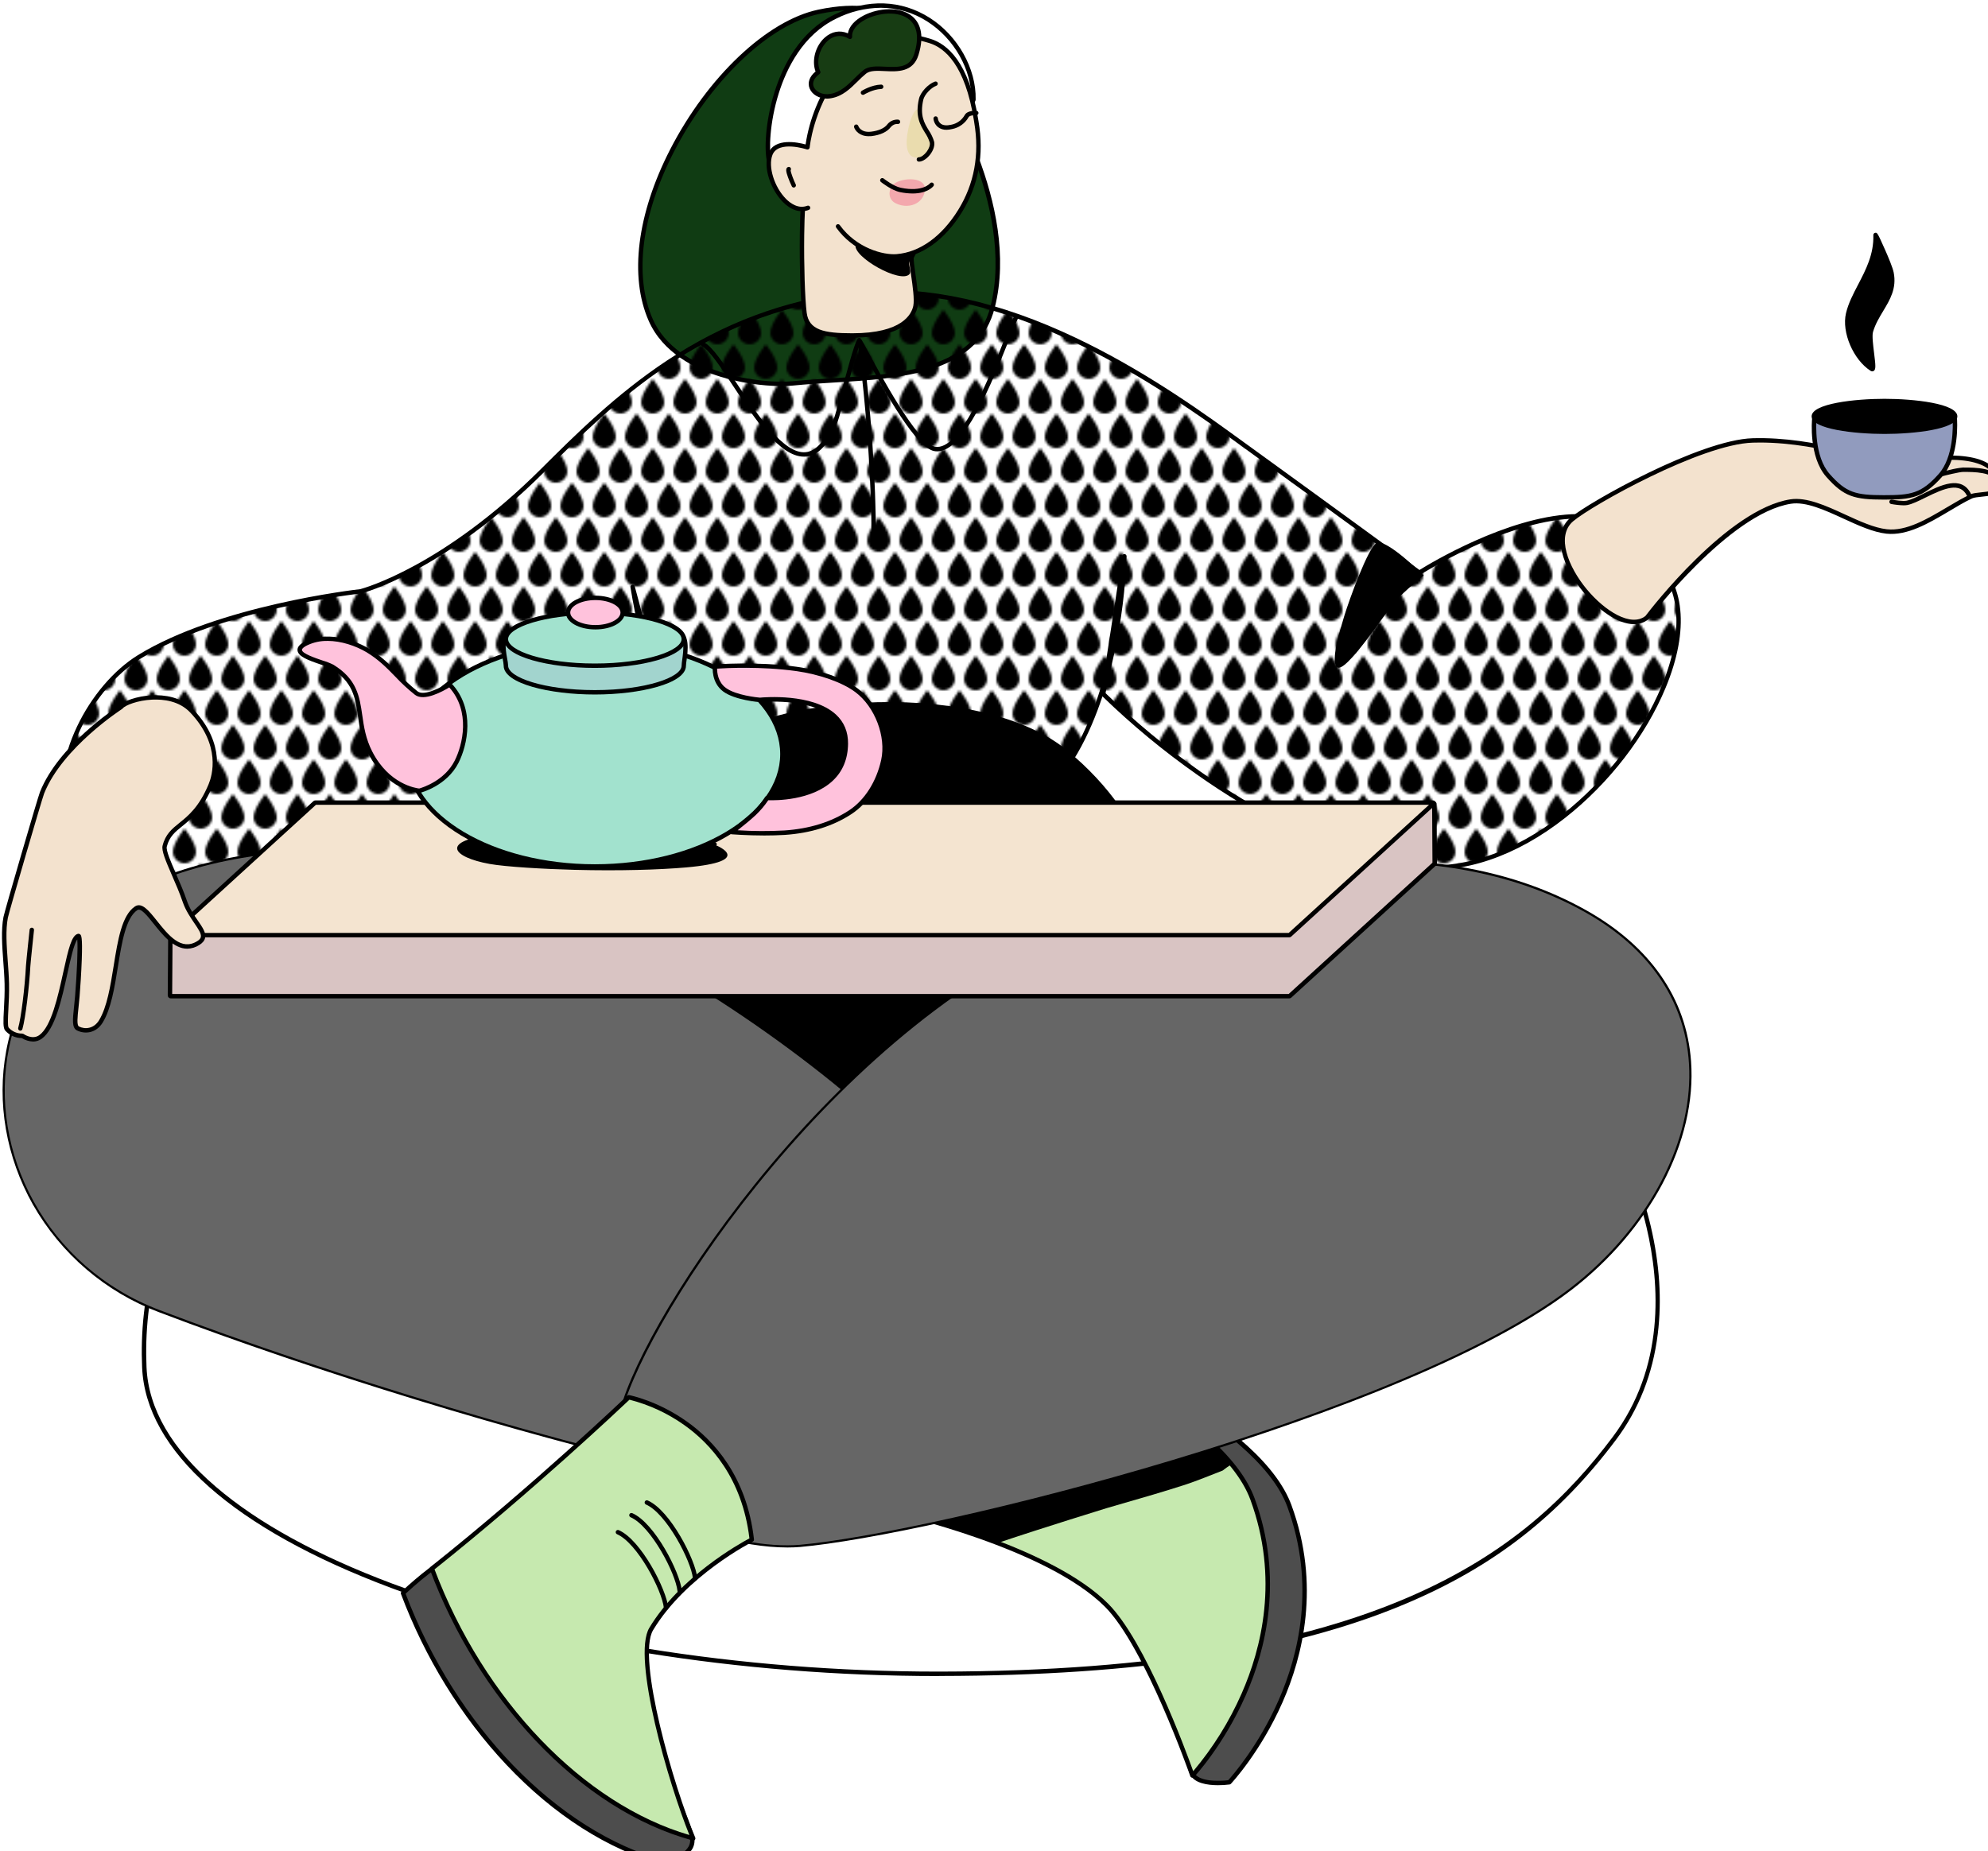<svg xmlns:inkscape="http://www.inkscape.org/namespaces/inkscape" xmlns:sodipodi="http://sodipodi.sourceforge.net/DTD/sodipodi-0.dtd" xmlns:xlink="http://www.w3.org/1999/xlink" xmlns="http://www.w3.org/2000/svg" xmlns:svg="http://www.w3.org/2000/svg" width="140.516mm" height="130.85mm" viewBox="0 0 140.516 130.85" id="svg1" xml:space="preserve"><defs id="defs1"><pattern inkscape:collect="always" xlink:href="#pattern3-5" preserveAspectRatio="xMidYMid" id="pattern80" patternTransform="matrix(2.038,0,0,2.038,54.712,266.355)" x="0" y="0"></pattern><pattern patternUnits="userSpaceOnUse" width="14" height="30" style="fill:#000000" patternTransform="translate(43,80)" preserveAspectRatio="xMidYMid" id="pattern3-5" inkscape:label="Regentropfen" inkscape:collect="always" inkscape:isstock="true"><path id="path2-6" style="fill-rule:evenodd;stroke-width:4.856;stroke-linecap:square;paint-order:stroke markers fill;stop-color:#000000" d="M 12,10 C 12,12.761 9.761,15 7,15 4.239,15 1.963,12.761 2,10 2.053,6.062 7,0 7,0 c 0,0 5,6 5,10 z" sodipodi:nodetypes="ssscs"></path><path id="path3-0" style="fill-rule:evenodd;stroke-width:4.856;stroke-linecap:square;paint-order:stroke markers fill;stop-color:#000000" d="M 14,30 C 11.239,30 8.963,27.761 9,25 9.053,21.062 14,15 14,15 Z" sodipodi:nodetypes="cscc"></path><path id="path1-40" style="fill-rule:evenodd;stroke-width:4.856;stroke-linecap:square;paint-order:stroke markers fill;stop-color:#000000" d="M 0,30 C 2.761,30 5.037,27.761 5,25 4.947,21.062 0,15 0,15 Z" sodipodi:nodetypes="cscc"></path></pattern></defs><g inkscape:label="Ebene 1" inkscape:groupmode="layer" id="layer1" transform="translate(-18.978,-30.513)"><g style="fill:none" id="g1" transform="matrix(0.08,0,0,0.08,-5.459,-10.478)"><path d="m 1133.853,1993.392 c -174.813,0 -350.706,-28.366 -482.979,-77.919 -138.575,-51.931 -216.65,-121.056 -219.849,-194.748 -2.538,-58.498 9.903,-143.149 83.596,-214.214 76.846,-74.1 202.467,-116.263 373.361,-125.313 35.612,-1.895 71.609,-6.137 106.405,-10.243 47.206,-5.578 96.004,-11.383 144.802,-11.383 164.216,0 407.392,33.212 553.206,106.141 22.365,11.179 56.444,66.136 71.533,130.121 7.843,33.317 9.933,65.427 6.197,95.453 -4.378,35.197 -16.749,66.567 -36.797,93.241 -50.753,67.585 -108.39,112.428 -186.86,145.391 -100.971,42.398 -235.123,63.14 -410.185,63.411 z m 5.382,-629.887 c -48.572,0 -97.257,5.759 -144.334,11.315 -34.865,4.121 -70.929,8.378 -106.669,10.25 -169.971,8.997 -294.761,50.798 -370.912,124.226 -72.645,70.054 -84.905,153.535 -82.4,211.233 1.593,36.586 22.174,72.099 61.182,105.567 37.336,32.042 89.925,60.875 156.151,85.701 131.823,49.387 307.248,77.662 481.601,77.662 h 2.498 c 386.658,-0.596 517.217,-105.107 593.928,-207.248 46.315,-61.668 41.831,-134.899 29.913,-185.456 -16.175,-68.642 -50.746,-118.165 -69.435,-127.487 -145.316,-72.673 -387.745,-105.764 -551.523,-105.764 z" fill="#000000" id="path3" style="stroke-width:0.755"></path><path d="m 925.768,1178.102 c -50.081,43.356 -62.196,97.619 -95.906,155.672 -30.087,51.802 -207.593,71.103 -191.737,114.972 40.512,112.013 357.138,208.983 491.743,203.753 67.034,-2.657 417.673,-173.024 475.597,-209.15 52.829,-33.015 -278.539,-132.363 -278.539,-132.363 0,0 -2.649,-70.914 -80.704,-134.658 -74.907,-61.147 -260.711,-50.081 -320.454,1.774 z" fill="#000000" id="path4" style="stroke-width:0.755"></path><path d="m 1118.817,1654.559 c -68.929,0 -175.651,-22.765 -270.848,-58.181 -53.501,-19.912 -100.545,-42.798 -135.98,-66.212 -40.569,-26.796 -66.021,-53.984 -75.752,-80.825 -8.97,-24.803 35.286,-40.828 86.509,-59.396 42.845,-15.519 91.415,-33.121 105.379,-57.169 10.567,-18.213 19.021,-36.042 27.196,-53.312 17.761,-37.469 34.525,-72.847 69.133,-102.865 29.151,-25.271 88.848,-42.028 155.807,-43.718 70.341,-1.789 132.861,13.873 167.197,41.899 40.654,33.166 60.596,68.295 70.182,91.958 8.861,21.904 10.718,37.944 11.096,42.654 9.903,3.004 74.515,22.765 138.869,46.383 40.978,15.028 73.782,28.652 97.634,40.503 30.728,15.307 46.375,27.49 47.681,37.265 0.604,4.453 -1.593,8.265 -6.521,11.383 -57.494,35.868 -408.819,206.764 -476.555,209.444 -3.533,0.121 -7.231,0.189 -11.028,0.189 z m -27.686,-517.926 c -3.578,0 -7.171,0.045 -10.779,0.136 -66.091,1.691 -124.86,18.078 -153.362,42.782 -33.981,29.445 -50.572,64.491 -68.152,101.59 -8.205,17.338 -16.696,35.287 -27.316,53.591 -14.673,25.271 -61.822,42.352 -107.421,58.883 -47.216,17.074 -91.814,33.272 -84.165,54.414 17.734,49.032 94.068,101.763 209.445,144.674 94.774,35.287 200.952,57.924 269.436,57.939 3.789,0 7.442,-0.076 10.96,-0.219 67.268,-2.642 417.295,-173.017 474.661,-208.84 3.563,-2.28 5.118,-4.68 4.74,-7.525 -4.182,-31.189 -205.557,-98.155 -282.796,-121.32 -0.393,-0.113 -0.732,-0.355 -0.981,-0.679 -0.249,-0.317 -0.393,-0.71 -0.408,-1.117 0,-0.174 -0.777,-17.813 -10.982,-42.926 -9.42,-23.165 -29.015,-57.63 -68.937,-90.207 -31.974,-26.011 -88.947,-41.152 -153.943,-41.152 z" fill="#000000" id="path5" style="stroke-width:0.755"></path><path d="m 1028.708,522.848 c -85.203,18.076 -189.185,179.064 -148.38,272.153 22.667,51.678 101.386,58.633 125.336,56.231 69.073,-6.932 159.363,0.672 176.746,-67.33 22.403,-87.5 -43.077,-192.825 -46.602,-197.902 -7.639,-11.007 -13.322,-83.061 -107.1,-63.152 z" fill="#7a3c13" id="path6" style="fill:#103c13;fill-opacity:1;stroke-width:0.755"></path><path d="m 996.184,853.589 c -18.38,-0.195 -36.646,-3.004 -54.24,-8.344 -22.01,-6.83 -50.882,-20.933 -63.404,-49.47 -17.164,-39.18 -10.243,-94.227 18.878,-151.051 33.076,-64.45 85.678,-114.193 130.899,-123.788 34.434,-7.308 61.275,-3.085 79.753,12.521 15.39,13.022 21.557,30.654 25.641,42.321 1.411,4.019 2.634,7.501 3.729,9.107 0.717,1.024 70.137,108.683 46.881,199.484 -6.68,26.101 -24.448,43.631 -54.316,53.568 -26.056,8.674 -57.886,10.666 -88.66,12.521 -12.386,0.774 -24.086,1.502 -35.461,2.64 -3.223,0.326 -6.461,0.489 -9.699,0.49 z m 32.525,-330.741 0.393,1.901 c -21.942,4.667 -46.005,19.134 -69.571,41.843 -22.516,21.719 -43.341,50.085 -58.641,79.908 -28.63,55.776 -35.468,109.617 -18.772,147.704 21.625,49.288 97.982,57.62 123.358,55.07 11.435,-1.138 23.173,-1.878 35.589,-2.652 61.592,-3.836 125.215,-7.808 139.458,-63.209 11.518,-44.985 -0.996,-94.82 -13.519,-128.706 -13.315,-36.016 -30.056,-63.654 -32.804,-67.604 -1.389,-2.003 -2.559,-5.361 -4.189,-10.005 -7.797,-22.288 -24.026,-68.662 -100.91,-52.362 z" fill="#000000" id="path7" style="stroke-width:0.755"></path><path d="m 428.269,1092.967 c -74.831,46.172 -121.796,209.278 54.638,212.184 141.068,2.272 387.828,-95.755 410.351,-166.194 l -28.841,-107.787 c 0,0 23.535,159.717 89.15,197.224 62.128,35.536 193.804,53.191 268.349,-9.45 74.545,-62.642 76.892,-214.826 76.892,-214.826 l -18.659,121.509 c 0,0 132.74,135.345 275.686,152.531 142.946,17.187 292.186,-206.998 208.546,-272.576 -19.444,-15.24 -46.783,-37.974 -70.122,-36.88 -62.272,2.929 -134.726,49.689 -134.726,49.689 0,0 -70.929,-51.968 -168.103,-122.277 -78.13,-56.539 -205.964,-139.668 -334.772,-123.607 -130.182,16.277 -207.859,91.928 -271.806,155.672 -89.461,89.056 -160.729,106.688 -160.729,106.688 0,0 -123.277,13.322 -195.854,58.097 z" fill="#f3a8ad" id="path8" style="fill:url(#pattern80);fill-opacity:1;stroke-width:0.755"></path><path d="m 487.768,1307.137 c -1.627,0 -3.244,0 -4.838,0 -34.991,-0.574 -63.243,-7.465 -83.972,-20.485 -18.497,-11.586 -30.733,-27.732 -36.254,-47.968 -14.889,-54.18 22.071,-121.147 64.541,-147.361 71.006,-43.801 191.654,-57.818 196.559,-58.362 3.289,-0.868 73.363,-20.229 159.667,-106.213 29.49,-29.379 66.189,-65.952 111.357,-95.832 50.323,-33.284 103.175,-52.999 161.582,-60.33 56.913,-7.103 119.977,4.553 187.434,34.729 58.913,26.328 110.413,61.467 148.727,89.23 89.664,64.882 157.777,114.729 167.039,121.5 9.533,-5.933 76.734,-46.557 134.56,-49.274 22.697,-1.072 48.844,19.519 67.948,34.555 l 3.412,2.732 c 28.592,22.403 32.827,64.657 11.624,115.923 -17.632,42.616 -49.976,84.553 -88.788,115.055 -43.334,34.155 -90.501,50.089 -132.823,44.986 -74.251,-8.922 -145.58,-50.081 -192.37,-83.097 -29.672,-20.833 -57.645,-43.983 -83.678,-69.216 -11.133,33.77 -28.751,69.359 -56.422,92.615 -36.042,30.283 -85.376,42.013 -133.994,42.013 -52.361,0 -103.877,-13.662 -136.59,-32.366 -22.863,-13.066 -42.926,-41.477 -59.841,-84.636 -15.436,32.359 -74.084,71.39 -159.498,105.741 -86.203,34.812 -179.6,56.059 -245.381,56.059 z m 601.748,-534.651 c -10.907,7.5e-4 -21.799,0.678 -32.615,2.027 -131.555,16.403 -208.697,93.259 -270.674,155.012 -88.786,88.475 -160.885,107.089 -161.636,107.263 h -0.262 c -1.218,0.136 -123.709,13.798 -195.068,57.826 -41.298,25.482 -77.267,90.479 -62.834,142.998 8.025,29.173 34.741,64.227 116.526,65.57 1.662,0 3.347,0 5.032,0 141.58,0 377.421,-95.355 402.783,-163.061 -2.838,-7.548 -5.578,-15.511 -8.227,-23.905 -8.673,-27.777 -15.368,-56.127 -20.048,-84.848 -0.106,-0.506 0,-1.034 0.279,-1.464 0.287,-0.43 0.732,-0.732 1.238,-0.838 0.506,-0.106 1.027,0 1.457,0.279 0.438,0.287 0.732,0.732 0.838,1.238 l 28.856,107.787 c 0.113,0.37 0.113,0.762 0,1.132 0,0.151 -0.091,0.302 -0.143,0.46 13.896,36.502 33.37,71.707 59.562,86.69 62.053,35.483 192.521,52.602 266.13,-9.254 30.849,-25.92 48.949,-67.759 59.509,-104.805 l 16.711,-108.828 c 0.023,-0.257 0.091,-0.506 0.211,-0.732 0.113,-0.227 0.279,-0.43 0.468,-0.596 0.196,-0.166 0.423,-0.287 0.664,-0.37 0.249,-0.075 0.506,-0.106 0.755,-0.083 0.257,0.023 0.506,0.091 0.732,0.211 0.227,0.113 0.43,0.272 0.596,0.468 0.166,0.196 0.294,0.423 0.37,0.664 0.076,0.241 0.106,0.498 0.083,0.755 -1.042,28.358 -4.567,56.573 -10.537,84.312 -1.706,7.903 -3.759,16.326 -6.227,25.044 l -1.766,11.473 c 25.928,25.143 53.795,48.202 83.346,68.959 46.375,32.676 117.078,73.496 190.498,82.334 41.28,4.974 87.429,-10.726 129.94,-44.179 38.246,-30.109 70.167,-71.473 87.535,-113.485 20.493,-49.531 16.689,-90.124 -10.416,-111.364 l -3.48,-2.74 c -18.613,-14.651 -44.111,-34.729 -65.351,-33.725 -61.041,2.868 -133.042,48.942 -133.767,49.372 -0.332,0.219 -0.725,0.325 -1.117,0.317 -0.393,-0.015 -0.777,-0.143 -1.095,-0.385 -0.702,-0.506 -72.031,-52.754 -168.088,-122.261 -76.13,-55.104 -187.185,-125.269 -300.768,-125.269 z" fill="#000000" id="path9" style="stroke-width:0.755"></path><path d="m 1521.756,992.208 c -7.367,3.653 -24.335,50.3 -28.766,65.057 -4.076,13.579 -11.768,38.858 -6.408,44.504 7.035,7.412 43.809,-49.289 51.35,-57.758 8.273,-9.307 25.407,-23.142 25.407,-23.142 0,0 -32.97,-32.925 -41.582,-28.66 z" fill="#000000" id="path10" style="stroke-width:0.755"></path><path d="m 1015.695,915.888 c -21.286,0 -43.258,-33.227 -62.604,-62.606 -10.726,-16.255 -20.848,-31.611 -27.324,-34.877 -0.226,-0.114 -0.43,-0.272 -0.596,-0.466 -0.166,-0.193 -0.294,-0.417 -0.377,-0.66 -0.083,-0.243 -0.113,-0.499 -0.098,-0.754 0.023,-0.255 0.091,-0.504 0.204,-0.733 0.113,-0.229 0.272,-0.433 0.468,-0.6 0.189,-0.168 0.415,-0.295 0.657,-0.376 0.242,-0.082 0.498,-0.113 0.755,-0.095 0.257,0.018 0.506,0.086 0.732,0.201 7.457,3.733 17.383,18.781 28.879,36.22 18.485,28.013 41.477,62.89 61.071,60.796 9.254,-0.979 17.459,-10.518 24.388,-28.344 1.291,-3.301 3.978,-13.397 7.08,-25.042 4.974,-18.657 10.598,-39.84 13.926,-46.43 0.151,-0.331 0.4,-0.613 0.702,-0.814 0.309,-0.201 0.664,-0.313 1.026,-0.325 1.389,0 1.389,0 6.771,10.062 10.975,20.489 44.398,82.879 60.158,86.043 21.799,4.36 47.425,-59.851 61.185,-94.341 3.676,-9.197 6.567,-16.471 8.605,-20.489 0.234,-0.462 0.634,-0.813 1.125,-0.976 0.491,-0.164 1.026,-0.125 1.487,0.106 0.468,0.231 0.815,0.636 0.981,1.125 0.159,0.49 0.121,1.025 -0.106,1.487 -1.962,3.915 -4.831,11.109 -8.469,20.227 -14.621,36.619 -38.706,96.994 -62.77,96.994 -0.936,0.011 -1.879,-0.082 -2.8,-0.273 -15.625,-3.119 -41.786,-48.685 -62.83,-88.035 -1.14,-2.117 -2.189,-4.098 -3.019,-5.623 -3.291,8.788 -8.159,27.114 -12.198,42.265 -3.148,11.804 -5.85,21.992 -7.216,25.509 -7.609,19.556 -16.643,29.595 -27.618,30.801 -0.725,0.049 -1.449,0.057 -2.174,0.023 z" fill="#000000" id="path11" style="stroke-width:0.755"></path><path d="m 1131.8,1847.118 c -61.615,0 -151.943,-17.308 -229.846,-35.491 -141.258,-33.008 -316.066,-86.508 -456.2,-139.813 -47.033,-17.753 -86.381,-51.387 -111.233,-95.083 -23.677,-41.99 -32.043,-90.222 -23.552,-135.805 9.471,-50.806 38.565,-94.162 84.142,-125.374 52.498,-35.974 123.265,-53.954 210.356,-53.501 74.694,0.385 188.957,42.843 305.696,113.576 120.331,72.907 222.027,162.163 279.045,244.875 31.868,46.232 19.587,72.514 7.707,97.891 -9.986,21.361 -19.353,41.56 -0.853,73.005 9.548,16.198 10.379,29.151 2.491,38.525 -10.386,12.303 -35.038,17.195 -67.752,17.195 z M 447.097,1668.168 c 272.87,103.711 700.479,217.309 749.428,159.257 6.71,-7.963 5.744,-19.346 -2.868,-34.019 -19.602,-33.227 -9.292,-55.297 0.679,-76.643 11.383,-24.441 23.21,-49.697 -7.389,-94.087 -116.618,-169.19 -420.992,-355.914 -581.548,-356.745 -161.317,-0.838 -269.979,64.883 -290.639,175.712 -17.769,95.362 37.894,190.627 132.337,226.525 z" fill="#000000" id="path13" style="stroke-width:0.755"></path><path d="m 1129.784,1854.281 c 0,0 133.178,29.596 185.977,82.636 26.464,26.569 29.596,107.583 42.775,142.07 4.71,12.296 33.008,8.303 33.008,8.303 0,0 102.775,-108.858 53.101,-244.21 -29.8,-81.157 -212.969,-152.63 -212.969,-152.63 z" fill="#f3e2ce" id="path14" style="fill:#4d4d4d;fill-opacity:1;stroke-width:0.755"></path><path d="m 1381.656,2089.857 c -9.111,0 -21.633,-1.645 -24.939,-10.175 -4.816,-12.522 -8.303,-31.166 -11.979,-50.859 -6.484,-34.646 -13.828,-73.986 -30.366,-90.524 -51.795,-52.014 -183.675,-81.814 -185.011,-82.108 -0.302,-0.068 -0.589,-0.204 -0.83,-0.408 -0.234,-0.196 -0.423,-0.453 -0.543,-0.74 -0.121,-0.287 -0.174,-0.604 -0.143,-0.913 0.023,-0.309 0.121,-0.611 0.287,-0.876 l 101.854,-163.831 c 0.241,-0.385 0.611,-0.679 1.042,-0.823 0.438,-0.143 0.906,-0.136 1.329,0.023 32.804,13.315 64.74,28.683 95.619,46.013 66.121,37.401 106.005,73.669 118.528,107.771 25.882,70.575 9.948,133.729 -7.971,174.315 -19.346,43.937 -45.288,71.624 -45.53,71.895 -0.294,0.325 -0.702,0.536 -1.14,0.589 -3.381,0.445 -6.793,0.664 -10.205,0.649 z m -248.717,-236.851 c 19.142,4.551 135.797,33.883 184.256,82.538 17.376,17.451 24.848,57.358 31.423,92.562 3.653,19.527 7.103,37.952 11.798,50.18 3.314,8.635 22.282,8.159 30.207,7.155 3.533,-3.902 26.705,-30.268 44.39,-70.408 17.602,-39.914 33.242,-102.02 7.82,-171.281 -27.724,-75.541 -192.763,-143.798 -210.35,-150.894 z" fill="#000000" id="path15" style="stroke-width:0.755"></path><path d="m 1097.245,1848.228 c 0,0 133.178,29.596 185.962,82.636 35.899,36.035 75.76,150.365 75.76,150.365 0,0 102.79,-108.851 53.101,-244.203 -29.785,-81.172 -212.969,-152.637 -212.969,-152.637 z" fill="#ff7224" id="path16" style="fill:#c6e9af;fill-opacity:1;stroke-width:0.755"></path><path d="m 1358.967,2083.177 c -0.136,0.015 -0.272,0.015 -0.408,0 -0.325,-0.068 -0.626,-0.226 -0.883,-0.445 -0.249,-0.219 -0.438,-0.498 -0.551,-0.815 -0.4,-1.14 -40.126,-114.323 -75.3,-149.641 -51.802,-51.999 -183.682,-81.806 -185.018,-82.108 -0.302,-0.068 -0.581,-0.204 -0.815,-0.408 -0.242,-0.196 -0.423,-0.453 -0.543,-0.74 -0.121,-0.287 -0.174,-0.596 -0.151,-0.906 0.023,-0.302 0.121,-0.604 0.279,-0.868 l 101.869,-163.846 c 0.241,-0.385 0.604,-0.679 1.034,-0.823 0.43,-0.143 0.898,-0.128 1.321,0.038 32.811,13.3 64.747,28.668 95.619,45.998 66.136,37.416 106.005,73.669 118.527,107.787 25.882,70.575 9.948,133.722 -7.971,174.315 -19.346,43.93 -45.288,71.624 -45.53,71.895 -0.189,0.189 -0.423,0.34 -0.679,0.438 -0.249,0.098 -0.528,0.143 -0.8,0.128 z m -258.642,-236.24 c 19.149,4.551 135.797,33.898 184.256,82.553 32.91,33.008 68.295,129.042 75.126,147.972 17.428,-20.682 31.815,-43.749 42.707,-68.499 17.602,-39.907 33.242,-102.027 7.827,-171.281 -27.732,-75.556 -192.77,-143.814 -210.35,-150.894 z" fill="#000000" id="path17" style="stroke-width:0.755"></path><path d="m 1199.038,1684.412 -101.74,163.823 c 30.366,7.337 60.234,16.568 89.437,27.649 42.277,-14.228 95.936,-30.645 96.079,-30.736 35.974,-10.379 51.78,-14.975 70.793,-21.15 8.31,-2.702 23.346,-8.771 32.064,-12.168 2.529,-1.978 5.155,-3.819 7.88,-5.533 -55.493,-67.653 -194.514,-121.886 -194.514,-121.886 z" fill="#000000" id="path18" style="stroke-width:0.755"></path><path d="m 446.404,1669.995 c 301.646,114.625 825.67,252.551 748.921,122.445 -41.069,-69.631 51.553,-86.229 -6.823,-170.851 -120.913,-175.485 -427.122,-356.798 -583.09,-357.613 -366.027,-1.887 -359.323,329.889 -159.007,406.019 z" fill="#36b173" id="path79" style="fill:#666666;fill-opacity:1;stroke-width:0.755"></path><path d="m 1001.15,1879.786 c -38.239,0 -98.827,-14.213 -130.71,-49.281 -16.983,-18.697 -23.278,-40.609 -18.727,-65.14 6.831,-36.616 50.504,-119.388 120.875,-206.757 38.291,-47.53 79.338,-90.049 121.992,-126.347 49.764,-42.367 100.563,-75.126 150.992,-97.476 76.824,-33.996 157.445,-55.01 233.13,-60.77 88.856,-6.763 165.59,7.578 228.058,42.616 56.656,31.77 88.788,77.964 92.796,133.601 2.551,34.91 -6.272,72.454 -25.497,108.572 -18.704,35.106 -46.33,67.344 -79.896,93.211 -85.814,66.159 -257.253,123.811 -351.891,152.298 -141.549,42.616 -273.089,70.016 -329.866,75.035 -3.457,0.294 -7.239,0.438 -11.254,0.438 z m 519.942,-603.816 c -119.946,0 -231.522,43.59 -273.973,62.37 -118.301,52.361 -212.946,150.018 -271.512,222.729 -69.223,85.927 -113.538,169.764 -120.082,205.013 -4.325,23.271 1.653,44.066 17.783,61.804 34.344,37.786 103.084,50.723 138.734,47.568 56.58,-5.012 187.819,-32.343 329.081,-74.892 162.872,-49.032 287.401,-102.888 350.593,-151.641 69.11,-53.274 108.919,-129.306 103.884,-198.416 -3.955,-54.263 -35.363,-99.378 -90.811,-130.476 -57.856,-32.487 -121.871,-44.058 -183.698,-44.058 z" fill="#000000" id="path20" style="stroke-width:0.755"></path><path d="m 1021.455,664.565 c -9.435,-4.04 -8.378,99.464 -5.201,124.347 2.272,18.087 19.474,19.851 42.118,19.874 42.111,0 53.795,-15.218 55.909,-25.805 2.121,-10.586 -4.914,-40.227 -3.2,-43.665 0.808,-1.617 3.125,-5.259 1.313,-5.259 -1.812,0 -81.217,-65.315 -90.939,-69.493 z" fill="#f3e2ce" id="path21" style="stroke-width:0.755"></path><path d="m 1058.516,810.733 h -0.136 c -22.607,0 -41.537,-1.651 -44.066,-21.628 -1.57,-12.305 -2.536,-42.595 -2.204,-68.946 0.657,-52.361 5.291,-55.856 6.831,-57.005 0.453,-0.362 1.004,-0.592 1.585,-0.666 0.581,-0.074 1.17,0.011 1.698,0.245 6.129,2.63 37.114,27.228 62.008,47 13.005,10.324 26.456,21.001 28.705,22.367 0.355,0.057 0.694,0.187 0.996,0.383 0.294,0.196 0.551,0.453 0.747,0.755 0.981,1.662 -0.174,3.779 -1.381,6.022 l -0.453,0.854 c -0.43,1.331 0.626,8.707 1.472,14.638 1.479,10.427 3.147,22.253 1.895,28.537 -1.661,8.298 -10.598,27.444 -57.697,27.444 z m -37.461,-144.198 c -1.751,2.186 -4.551,15.538 -5.05,53.693 -0.325,26.18 0.619,56.266 2.181,68.434 1.947,15.332 15.058,18.213 40.194,18.213 h 0.136 c 44.232,0 52.361,-16.938 53.863,-24.223 1.14,-5.691 -0.566,-17.598 -1.947,-27.216 -1.525,-10.803 -2.023,-15.071 -1.132,-16.938 l 0.498,-0.968 c 0.264,-0.466 0.74,-1.354 1.034,-2.037 -2.28,-1.378 -8.341,-6.136 -29.09,-22.618 -22.893,-18.258 -54.142,-43.084 -60.687,-46.34 z" fill="#000000" id="path22" style="stroke-width:0.755"></path><path d="m 1061.429,728.787 c -2.574,10.621 40.118,34.775 47.659,25.749 1.608,-1.913 -0.634,-7.263 -0.302,-9.744 0.325,-2.482 3.314,-8.116 0.679,-7.877 -9.103,0.82 -18.938,2.994 -28.743,0 -3.993,-1.104 -19.278,-8.184 -19.293,-8.128 z" fill="#000000" id="path23" style="stroke-width:0.755"></path><path d="m 985.065,654.742 c -4.793,-18.304 2.981,-100.648 58.294,-127.614 67.314,-32.828 123.23,23.176 122.166,73.147 -0.098,4.974 -28.713,7.49 -57.003,18.372 -7.737,2.982 -41.537,15.025 -50.912,17.632 -14.605,4.053 -29.249,11.076 -42.435,18.269 -4.114,2.243 -28.245,7.274 -30.109,0.194 z" fill="#ffc210" id="path24" style="fill:#ffffff;stroke-width:0.755"></path><path d="m 994.651,660.331 c -2.649,0.109 -5.299,-0.301 -7.79,-1.206 -0.876,-0.313 -1.668,-0.829 -2.31,-1.505 -0.642,-0.676 -1.11,-1.495 -1.374,-2.388 -2.408,-9.186 -1.94,-34.376 6.635,-61.638 7.216,-22.914 22.206,-53.363 52.678,-68.217 29.309,-14.297 59.358,-13.273 84.599,2.88 24.743,15.822 40.978,44.78 40.397,72.054 -0.091,4.12 -6.703,5.691 -21.187,9.254 -10.605,2.584 -23.807,5.805 -37.069,10.905 -7.322,2.812 -41.597,15.049 -51.1,17.69 -12.258,3.415 -25.611,9.106 -42.028,18.11 -2.83,1.548 -13.201,4.063 -21.452,4.063 z m 88.886,-141.067 c -13.669,0.162 -27.128,3.452 -39.325,9.619 -29.234,14.252 -43.703,43.699 -50.678,65.884 -8.25,26.18 -8.809,50.995 -6.582,59.475 0,0.194 0.196,0.763 1.457,1.31 6.008,2.595 22.652,-0.979 25.83,-2.71 16.674,-9.106 30.29,-14.957 42.843,-18.44 9.412,-2.618 43.477,-14.798 50.746,-17.575 13.504,-5.191 26.833,-8.435 37.567,-11.041 7.963,-1.947 16.991,-4.144 18.213,-5.692 0.483,-25.919 -15.005,-53.443 -38.593,-68.536 -12.341,-8.024 -26.75,-12.294 -41.477,-12.294 z" fill="#000000" id="path25" style="stroke-width:0.755"></path><path d="m 1045.903,712.487 c 15.496,21.366 39.975,27.319 51.818,26.408 20.365,-1.651 40.586,-15.105 56.014,-40.091 21.444,-34.717 16.221,-67.853 14.379,-78.689 -1.411,-8.287 -8.039,-61.468 -41.167,-71.564 -46.3,-14.058 -64.159,4.849 -82.365,29.789 -22.991,31.496 -25.701,64.211 -25.701,64.211 0,0 -26.848,-9.004 -32.759,6.021 -7.057,17.928 13.156,55.184 33.257,47.456 z" fill="#f3e2ce" id="path26" style="stroke-width:0.755"></path><path d="m 1095.116,740.944 c -13.398,0 -36.004,-6.921 -50.783,-27.319 -0.159,-0.206 -0.279,-0.443 -0.347,-0.697 -0.075,-0.254 -0.091,-0.519 -0.053,-0.779 0.038,-0.26 0.121,-0.511 0.257,-0.737 0.136,-0.225 0.317,-0.42 0.528,-0.574 0.219,-0.154 0.46,-0.263 0.717,-0.321 0.257,-0.058 0.521,-0.063 0.777,-0.016 0.257,0.048 0.506,0.148 0.725,0.293 0.219,0.146 0.408,0.334 0.551,0.554 14.794,20.421 38.563,26.534 50.081,25.6 20.591,-1.673 39.959,-15.583 54.527,-39.168 14.183,-22.97 18.931,-48.946 14.1,-77.335 -0.068,-0.455 -0.159,-1.036 -0.272,-1.73 -7.729,-48.878 -25.769,-64.119 -39.529,-68.297 -44.745,-13.58 -62.143,4.291 -80.228,29.072 -22.365,30.653 -25.301,62.901 -25.324,63.22 -0.03,0.295 -0.121,0.581 -0.272,0.836 -0.151,0.254 -0.362,0.47 -0.611,0.632 -0.241,0.162 -0.521,0.267 -0.815,0.306 -0.287,0.039 -0.589,0.012 -0.868,-0.079 -0.249,-0.091 -25.165,-8.242 -30.336,4.883 -4.016,10.245 1.593,28.389 12.009,38.884 3.555,3.575 10.711,9.107 18.749,6.033 0.241,-0.092 0.498,-0.136 0.747,-0.129 0.257,0.006 0.513,0.063 0.747,0.168 0.234,0.104 0.445,0.253 0.619,0.439 0.181,0.186 0.317,0.404 0.408,0.643 0.091,0.239 0.136,0.494 0.128,0.75 -0.01,0.257 -0.06,0.509 -0.166,0.743 -0.106,0.234 -0.257,0.445 -0.438,0.622 -0.189,0.177 -0.408,0.315 -0.642,0.407 -7.495,2.88 -15.617,0.41 -22.916,-6.932 -10.303,-10.382 -17.942,-30.165 -12.877,-43.05 5.503,-13.978 25.958,-9.744 32.91,-7.842 3.434,-22.71 12.281,-44.26 25.792,-62.834 18.364,-25.156 37.393,-44.802 84.508,-30.506 14.794,4.553 34.215,20.489 42.254,71.427 0.113,0.672 0.204,1.241 0.272,1.673 4.997,29.311 0.068,56.242 -14.636,80.044 -15.232,24.666 -35.665,39.236 -57.516,40.978 -0.883,0.103 -1.812,0.137 -2.778,0.137 z" fill="#000000" id="path27" style="stroke-width:0.755"></path><path d="m 1067.905,596.211 c -0.423,-0.002 -0.83,-0.14 -1.17,-0.396 -0.332,-0.254 -0.574,-0.612 -0.694,-1.017 -0.113,-0.406 -0.091,-0.839 0.06,-1.233 0.151,-0.394 0.423,-0.728 0.785,-0.952 0.34,-0.216 8.454,-5.213 17.074,-5.497 0.513,-0.017 1.019,0.172 1.389,0.525 0.377,0.353 0.604,0.842 0.619,1.358 0.015,0.516 -0.174,1.018 -0.528,1.395 -0.355,0.377 -0.838,0.598 -1.359,0.614 -7.51,0.251 -15.036,4.872 -15.111,4.918 -0.325,0.194 -0.687,0.292 -1.064,0.285 z" fill="#000000" id="path28" style="stroke-width:0.755"></path><path d="m 1072.94,632.75 c -8.159,0 -11.964,-5.008 -12.862,-7.9 -0.143,-0.491 -0.083,-1.017 0.159,-1.465 0.242,-0.448 0.657,-0.783 1.14,-0.933 0.491,-0.149 1.019,-0.101 1.472,0.135 0.453,0.235 0.792,0.639 0.951,1.125 0.091,0.273 2.151,6.09 11.186,5.043 6.665,-0.762 11.896,-3.085 14.356,-6.374 1.132,-1.455 2.604,-2.609 4.287,-3.36 1.683,-0.751 3.525,-1.075 5.367,-0.943 0.264,0.015 0.521,0.083 0.755,0.199 0.234,0.117 0.445,0.28 0.611,0.479 0.174,0.2 0.302,0.432 0.377,0.682 0.083,0.251 0.106,0.515 0.083,0.776 -0.03,0.261 -0.106,0.514 -0.234,0.744 -0.128,0.23 -0.294,0.432 -0.506,0.594 -0.204,0.162 -0.445,0.28 -0.694,0.348 -0.257,0.068 -0.521,0.084 -0.777,0.047 -1.177,-0.066 -2.348,0.152 -3.412,0.633 -1.072,0.482 -2.008,1.213 -2.74,2.132 -3.14,4.212 -9.186,7.023 -17.074,7.968 -0.815,0.069 -1.63,0.092 -2.446,0.068 z" fill="#000000" id="path29" style="stroke-width:0.755"></path><path d="m 1141.726,627.081 c -2.649,0.08 -5.246,-0.721 -7.39,-2.276 -1.162,-0.917 -2.129,-2.059 -2.838,-3.357 -0.71,-1.299 -1.155,-2.727 -1.306,-4.2 -0.015,-0.256 0.023,-0.513 0.098,-0.755 0.083,-0.243 0.211,-0.467 0.385,-0.66 0.166,-0.192 0.37,-0.35 0.604,-0.464 0.227,-0.114 0.476,-0.181 0.732,-0.199 0.257,-0.017 0.513,0.017 0.755,0.098 0.241,0.082 0.468,0.211 0.657,0.38 0.196,0.168 0.355,0.374 0.468,0.603 0.113,0.229 0.181,0.479 0.196,0.735 0.106,0.922 0.393,1.813 0.845,2.624 0.453,0.811 1.057,1.524 1.781,2.1 2.03,1.503 5.103,1.81 9.111,0.911 2.514,-0.472 4.899,-1.489 6.974,-2.98 2.083,-1.49 3.812,-3.419 5.065,-5.648 2.28,-4.155 9.518,-3.757 10.326,-3.7 0.257,0.019 0.506,0.088 0.732,0.203 0.234,0.115 0.438,0.274 0.604,0.468 0.166,0.194 0.294,0.419 0.377,0.663 0.083,0.243 0.113,0.5 0.091,0.756 -0.015,0.255 -0.083,0.505 -0.204,0.734 -0.113,0.229 -0.272,0.433 -0.468,0.601 -0.189,0.168 -0.415,0.295 -0.657,0.376 -0.249,0.081 -0.506,0.112 -0.755,0.094 -2.204,-0.159 -5.842,0.285 -6.642,1.707 -1.525,2.708 -3.615,5.052 -6.137,6.87 -2.521,1.818 -5.404,3.067 -8.454,3.659 -1.623,0.399 -3.283,0.62 -4.952,0.66 z" fill="#000000" id="path30" style="stroke-width:0.755"></path><path d="m 1119.927,614.014 c 1.638,7.808 6.544,16.038 9.896,21.4 3.57,5.691 -6.688,15.458 -11.85,16.163 -16.311,2.277 -11.239,-21.491 -8.529,-31.314 2.71,-9.824 8.333,-16.494 10.484,-6.249 z" fill="#fba888" id="path31" style="fill:#eadcae;fill-opacity:1;stroke-width:0.755"></path><path d="m 1117.307,655.231 c -0.513,0 -1.011,-0.205 -1.374,-0.57 -0.362,-0.365 -0.566,-0.86 -0.566,-1.377 0,-0.516 0.204,-1.011 0.566,-1.376 0.362,-0.365 0.861,-0.57 1.374,-0.57 1.872,0 4.695,-1.969 6.831,-4.781 2.144,-2.812 3.336,-6.112 2.778,-8.264 -0.981,-3.094 -2.415,-6.027 -4.242,-8.707 -4.121,-6.75 -8.801,-14.399 -5.306,-29.823 1.306,-5.794 7.971,-13.067 14.047,-15.253 0.234,-0.089 0.491,-0.131 0.747,-0.122 0.249,0.009 0.506,0.068 0.732,0.174 0.234,0.106 0.445,0.256 0.619,0.442 0.174,0.186 0.302,0.405 0.393,0.644 0.174,0.484 0.151,1.016 -0.06,1.484 -0.211,0.468 -0.596,0.834 -1.079,1.02 -4.801,1.741 -10.537,7.911 -11.564,12.441 -3.14,13.887 0.913,20.489 4.831,26.932 2.046,2.997 3.623,6.285 4.687,9.755 0.875,3.335 -0.423,7.684 -3.419,11.634 -2.332,3.062 -6.235,6.317 -9.994,6.317 z" fill="#000000" id="path32" style="stroke-width:0.755"></path><path d="m 1028.421,576.211 c -13.919,9.96 -3.095,23.585 11.179,21.093 13.202,-2.276 20.682,-14.001 29.943,-21.4 10.696,-8.537 38.601,7.319 45.628,-15.514 17.074,-55.515 -60.49,-40.375 -58.739,-15.436 -18.666,-11.167 -35.642,14.593 -28.011,31.257 z" fill="#7a3c13" id="path33" style="fill:#173c13;fill-opacity:1;stroke-width:0.755"></path><path d="m 1036.181,599.546 c -6.914,0 -13.051,-3.415 -15.338,-8.833 -2.166,-5.168 -0.234,-10.734 5.178,-15.139 -3.555,-9.699 -0.174,-22.538 8.091,-29.948 6.114,-5.475 13.458,-6.83 20.493,-3.768 0.996,-6.066 5.993,-11.736 14.183,-15.935 12.515,-6.409 31.868,-8.253 42.76,0.933 5.774,4.85 11.383,14.707 5.442,34.069 -4.77,15.492 -18.636,14.798 -29.777,14.274 -6.673,-0.319 -12.968,-0.626 -16.508,2.197 -2.627,2.191 -5.148,4.517 -7.54,6.966 -6.529,6.432 -13.254,13.067 -23.271,14.798 -1.223,0.239 -2.461,0.369 -3.714,0.386 z m 11.02,-55.377 c -3.91,0.123 -7.639,1.674 -10.484,4.36 -6.567,5.884 -10.809,17.541 -6.544,26.875 0.189,0.411 0.227,0.876 0.106,1.312 -0.121,0.436 -0.385,0.817 -0.755,1.079 -4.823,3.415 -6.68,7.614 -5.087,11.383 1.661,3.961 7.412,7.467 14.802,6.181 8.809,-1.548 15.104,-7.752 21.195,-13.762 2.491,-2.548 5.118,-4.964 7.865,-7.239 4.672,-3.745 11.7,-3.415 19.119,-3.039 11.307,0.558 21.98,1.07 25.86,-11.531 4.227,-13.659 2.755,-24.063 -4.219,-29.936 -9.639,-8.105 -27.037,-6.284 -38.495,-0.445 -8.159,4.155 -12.613,9.767 -12.213,15.401 0.023,0.354 -0.053,0.708 -0.211,1.023 -0.166,0.316 -0.408,0.58 -0.71,0.765 -0.309,0.185 -0.657,0.282 -1.019,0.282 -0.355,0 -0.702,-0.097 -1.012,-0.282 -2.453,-1.541 -5.276,-2.378 -8.175,-2.424 z" fill="#000000" id="path34" style="stroke-width:0.755"></path><path d="m 1006.781,678.1 c -0.362,0.002 -0.717,-0.098 -1.027,-0.289 -0.309,-0.192 -0.558,-0.466 -0.717,-0.793 -1.276,-2.639 -2.415,-5.344 -3.412,-8.104 -1.698,-4.792 -2.279,-7.775 -0.113,-8.845 0.385,-0.193 0.823,-0.254 1.245,-0.174 0.423,0.082 0.808,0.3 1.087,0.623 0.287,0.322 0.46,0.731 0.483,1.16 0.03,0.429 -0.083,0.856 -0.325,1.213 0.09,1.958 2.793,9.004 4.476,12.385 0.151,0.297 0.219,0.627 0.204,0.96 -0.015,0.332 -0.113,0.655 -0.287,0.938 -0.174,0.283 -0.415,0.517 -0.71,0.679 -0.287,0.162 -0.619,0.247 -0.951,0.246 z" fill="#000000" id="path35" style="stroke-width:0.755"></path><path d="m 1093.486,676.677 c -3.163,4.553 -3.253,12.043 3.268,15.31 6.522,3.267 13.655,2.88 18.689,-0.137 2.098,-1.227 3.857,-2.957 5.118,-5.033 1.26,-2.077 1.985,-4.435 2.113,-6.862 0.725,-12.84 -24.161,-10.517 -29.188,-3.278 z" fill="#f3a8ad" id="path36" style="stroke-width:0.755"></path><path d="m 1111.729,683.358 c -3.736,-0.031 -7.473,-0.439 -11.133,-1.218 -7.465,-1.525 -16.432,-8.64 -16.81,-8.936 -0.196,-0.16 -0.37,-0.358 -0.491,-0.582 -0.121,-0.224 -0.204,-0.471 -0.234,-0.725 -0.023,-0.255 0,-0.513 0.068,-0.759 0.068,-0.246 0.189,-0.476 0.347,-0.676 0.166,-0.2 0.362,-0.367 0.589,-0.491 0.219,-0.125 0.468,-0.202 0.725,-0.231 0.249,-0.029 0.513,-0.007 0.755,0.064 0.249,0.071 0.476,0.19 0.679,0.35 0.075,0.068 8.612,6.83 15.149,8.162 19.565,3.995 25.747,-3.882 25.807,-3.961 0.317,-0.368 0.762,-0.602 1.246,-0.657 0.491,-0.056 0.974,0.071 1.374,0.356 0.393,0.285 0.664,0.706 0.77,1.183 0.098,0.477 0.023,0.974 -0.226,1.395 -0.242,0.341 -4.989,6.727 -18.614,6.727 z" fill="#000000" id="path37" style="stroke-width:0.755"></path><path d="m 1246.357,1336.551 c 140.99,-62.385 325.858,-93.143 459.444,-18.213 145.799,81.753 101.31,244.143 -12.824,332.153 -146.712,113.093 -563.101,216.501 -680.701,226.918 -55.033,4.884 -174.157,-27.762 -158.608,-111.651 13.398,-72.326 176.889,-333.7 392.689,-429.206 z" fill="#36b173" id="path77" style="fill:#666666;stroke-width:0.755"></path><path d="m 583.704,1275.623 c 0.085,-0.045 0.178,-0.068 0.273,-0.068 l 988.034,-53.365 c 0.091,-0.01 0.189,0.01 0.272,0.045 0.091,0.03 0.174,0.083 0.241,0.143 0.068,0.068 0.121,0.143 0.159,0.234 0.038,0.083 0.053,0.174 0.053,0.272 l 0.325,52.361 c 0,0.098 -0.023,0.196 -0.06,0.287 -0.038,0.091 -0.098,0.166 -0.174,0.234 l -127.781,116.701 c -0.128,0.113 -0.294,0.181 -0.468,0.181 H 456.329 c -0.092,0 -0.183,-0.023 -0.268,-0.053 -0.085,-0.038 -0.162,-0.091 -0.227,-0.159 -0.064,-0.06 -0.115,-0.143 -0.149,-0.226 -0.034,-0.083 -0.051,-0.174 -0.05,-0.272 l 0.365,-53.735 c 0.002,-0.128 0.038,-0.257 0.107,-0.37 0.068,-0.106 0.165,-0.196 0.28,-0.257 z" fill="#ee564b" id="path38" style="fill:#d9c4c3;fill-opacity:1;stroke-width:0.755"></path><path d="M 1444.554,1394.596 H 456.329 c -0.349,0 -0.694,-0.068 -1.017,-0.196 -0.322,-0.136 -0.615,-0.332 -0.861,-0.581 -0.497,-0.498 -0.776,-1.177 -0.774,-1.887 l 0.376,-53.742 c 0.003,-0.491 0.144,-0.974 0.408,-1.396 0.263,-0.415 0.639,-0.755 1.083,-0.966 l 127.306,-61.962 c 0.327,-0.159 0.684,-0.249 1.047,-0.257 l 988.032,-53.365 c 0.362,-0.023 0.717,0.038 1.057,0.159 0.332,0.121 0.642,0.309 0.906,0.558 0.257,0.249 0.468,0.543 0.611,0.868 0.143,0.332 0.219,0.687 0.219,1.042 l 0.317,52.361 c 0,0.37 -0.068,0.74 -0.219,1.079 -0.143,0.34 -0.362,0.642 -0.634,0.891 l -127.789,116.701 c -0.498,0.461 -1.162,0.71 -1.842,0.695 z m -986.962,-3.895 h 986.472 l 127.011,-115.999 -0.294,-50.497 -986.497,53.282 -126.35,61.464 z" fill="#000000" id="path39" style="stroke-width:0.755"></path><path d="m 583.634,1221.79 c 0.062,-0.06 0.135,-0.106 0.215,-0.136 0.08,-0.03 0.166,-0.045 0.251,-0.045 h 987.133 c 0.143,0 0.279,0.038 0.4,0.113 0.113,0.083 0.204,0.196 0.257,0.325 0.053,0.128 0.06,0.272 0.03,0.415 -0.03,0.136 -0.106,0.257 -0.204,0.355 l -126.695,115.697 c -0.128,0.113 -0.294,0.181 -0.468,0.181 H 457.422 c -0.14,0 -0.276,-0.045 -0.392,-0.121 -0.115,-0.083 -0.204,-0.196 -0.254,-0.325 -0.05,-0.128 -0.06,-0.272 -0.028,-0.408 0.032,-0.136 0.104,-0.264 0.207,-0.355 z" fill="#ffc210" id="path40" style="fill:#f4e4d0;fill-opacity:1;stroke-width:0.755"></path><path d="M 1444.554,1340.65 H 457.421 c -0.522,-0.01 -1.03,-0.174 -1.458,-0.476 -0.429,-0.302 -0.759,-0.717 -0.95,-1.208 -0.191,-0.483 -0.234,-1.019 -0.124,-1.525 0.11,-0.513 0.369,-0.981 0.743,-1.343 l 126.68,-115.75 c 0.489,-0.445 1.126,-0.694 1.787,-0.694 h 987.133 c 0.536,0 1.057,0.159 1.502,0.46 0.438,0.302 0.777,0.732 0.966,1.23 0.196,0.498 0.234,1.042 0.113,1.562 -0.121,0.521 -0.4,0.996 -0.793,1.351 l -126.679,115.697 c -0.491,0.445 -1.125,0.695 -1.789,0.695 z m -983.901,-3.902 h 983.41 l 123.947,-113.191 H 584.59 Z" fill="#000000" id="path41" style="stroke-width:0.755"></path><path d="m 938.29,1259.425 c 0,0 35,14.055 -26.667,19.451 -23.58,2.061 -59.101,3.163 -98.336,2.136 -27.483,-0.717 -61.106,-2.672 -75.289,-5.231 -32.771,-5.895 -45.532,-20.591 6.238,-26.441 51.766,-5.857 204.781,-0.649 194.055,10.084 z" fill="#000000" id="path42" style="stroke-width:0.755"></path><path d="m 661.538,1920.108 c 41.332,110.277 128.432,210.387 230.859,238.331 0,0 29.732,-6.061 24.048,-24.003 -16.538,-52.142 -72.567,-141.987 -61.139,-161.008 29.46,-49.085 76.462,-95.03 76.462,-95.03 -12.522,-98.57 -157.802,-1.759 -157.802,-1.759 0,0 -34.569,-29.105 -112.429,43.469 z" fill="#f3e2ce" id="path43" style="fill:#4d4d4d;stroke-width:0.755"></path><path d="m 892.398,2160.401 c -0.174,0 -0.347,-0.023 -0.513,-0.068 -49.07,-13.398 -97.219,-44.118 -139.248,-88.788 -39.67,-42.231 -71.792,-94.328 -92.918,-150.697 -0.134,-0.362 -0.159,-0.755 -0.069,-1.132 0.089,-0.37 0.288,-0.71 0.57,-0.974 32.601,-30.404 61.718,-47.047 86.51,-49.47 15.298,-1.494 24.177,3.072 27.251,5.065 10.881,-7.088 90.536,-57.267 133.681,-37.567 14.59,6.65 23.346,20.606 25.996,41.447 0.045,0.302 0.015,0.604 -0.083,0.891 -0.098,0.287 -0.264,0.543 -0.483,0.747 -0.468,0.468 -47.145,46.345 -76.137,94.638 -6.431,10.711 12.19,49.712 30.207,87.422 12.107,25.339 24.622,51.546 31.106,72.009 0.717,2.03 0.981,4.189 0.762,6.333 -0.211,2.136 -0.891,4.204 -1.985,6.053 -6.038,10.243 -23.558,13.964 -24.297,14.115 -0.113,0 -0.234,-0.01 -0.347,-0.023 z M 663.827,1920.644 c 44.393,117.312 133.933,209.731 228.616,235.794 2.664,-0.626 16.591,-4.197 21.27,-12.182 0.823,-1.374 1.321,-2.921 1.479,-4.514 0.151,-1.6 -0.053,-3.208 -0.604,-4.718 -6.408,-20.199 -18.87,-46.27 -30.917,-71.495 -20.146,-42.171 -37.559,-78.598 -30.034,-91.06 27.316,-45.53 70.091,-88.788 76.07,-94.728 -2.619,-18.885 -10.56,-31.483 -23.633,-37.453 -43.409,-19.806 -130.149,37.438 -131.026,38.02 -0.351,0.234 -0.768,0.347 -1.19,0.325 -0.42,-0.023 -0.822,-0.189 -1.144,-0.46 -0.08,0 -8.514,-6.831 -26.033,-4.982 -16.277,1.668 -43.813,11.322 -82.856,47.455 z" fill="#000000" id="path44" style="stroke-width:0.755"></path><path d="m 687.059,1898.46 c 41.32,110.277 128.424,210.387 230.844,238.331 -18.863,-44.39 -52.436,-159.453 -37.084,-185.018 29.46,-49.093 88.879,-78.96 88.879,-78.96 -12.137,-107.115 -108.662,-125.781 -108.662,-125.781 0,0 -81.127,77.564 -173.976,151.429 z" fill="#ff7224" id="path45" style="fill:#c6e9af;fill-opacity:1;stroke-width:0.755"></path><path d="m 917.902,2138.738 c -0.174,0 -0.34,-0.023 -0.506,-0.068 -49.078,-13.383 -97.227,-44.111 -139.247,-88.788 -39.661,-42.231 -71.795,-94.343 -92.921,-150.697 -0.145,-0.385 -0.163,-0.808 -0.053,-1.2 0.111,-0.4 0.344,-0.755 0.667,-1.004 91.726,-72.967 173.019,-150.531 173.849,-151.301 0.226,-0.219 0.498,-0.377 0.793,-0.468 0.294,-0.091 0.611,-0.106 0.913,-0.045 1.019,0.189 24.856,4.952 50.542,23.037 23.731,16.696 53.35,48.376 59.69,104.428 0.045,0.393 -0.03,0.8 -0.219,1.147 -0.189,0.355 -0.483,0.642 -0.838,0.823 -0.589,0.294 -59.26,30.2 -88.078,78.221 -14.802,24.629 18.576,139.375 37.212,183.267 0.121,0.294 0.174,0.619 0.143,0.936 -0.03,0.325 -0.136,0.634 -0.317,0.898 -0.174,0.272 -0.415,0.491 -0.702,0.642 -0.287,0.151 -0.604,0.234 -0.928,0.234 z M 689.383,1899.14 c 43.824,115.871 131.776,207.429 225.176,234.73 -18.304,-45.032 -51.063,-156.985 -35.416,-183.064 27.082,-45.107 79.783,-74.447 88.463,-79.066 -6.491,-53.705 -34.948,-84.138 -57.781,-100.261 -14.568,-10.311 -30.902,-17.866 -48.194,-22.274 -8.416,7.948 -85.545,80.832 -172.249,149.935 z" fill="#000000" id="path46" style="stroke-width:0.755"></path><path d="m 1077.439,991.929 c -0.521,0 -1.011,-0.211 -1.381,-0.574 -0.362,-0.362 -0.566,-0.86 -0.566,-1.374 0,-53.354 -4.416,-117.064 -12.115,-174.786 -0.068,-0.513 0.068,-1.033 0.385,-1.444 0.317,-0.411 0.785,-0.679 1.298,-0.747 0.513,-0.068 1.026,0.07 1.442,0.385 0.408,0.316 0.679,0.78 0.747,1.294 7.714,57.882 12.145,121.797 12.145,175.299 0,0.257 -0.053,0.506 -0.151,0.747 -0.098,0.234 -0.241,0.453 -0.423,0.634 -0.181,0.174 -0.4,0.317 -0.634,0.415 -0.242,0.098 -0.491,0.151 -0.747,0.151 z" fill="#000000" id="path47" style="stroke-width:0.755"></path><path d="m 919.623,1908.914 c -0.483,0 -0.951,-0.174 -1.306,-0.498 -0.355,-0.325 -0.581,-0.77 -0.634,-1.253 -1.6,-15.556 -23.369,-57.433 -41.499,-65.336 -0.476,-0.204 -0.845,-0.589 -1.034,-1.072 -0.189,-0.476 -0.181,-1.012 0.023,-1.487 0.204,-0.475 0.589,-0.845 1.072,-1.042 0.476,-0.189 1.011,-0.181 1.487,0.03 19.897,8.658 42.179,52.361 43.839,68.506 0.045,0.521 -0.106,1.034 -0.43,1.434 -0.325,0.4 -0.8,0.657 -1.313,0.71 z" fill="#000000" id="path48" style="stroke-width:0.755"></path><path d="m 905.999,1920.138 c -0.483,0 -0.951,-0.174 -1.306,-0.498 -0.355,-0.325 -0.581,-0.77 -0.634,-1.253 -1.6,-15.557 -23.369,-57.448 -41.499,-65.336 -0.476,-0.204 -0.845,-0.589 -1.034,-1.072 -0.189,-0.483 -0.181,-1.019 0.023,-1.487 0.204,-0.475 0.589,-0.853 1.072,-1.042 0.476,-0.189 1.011,-0.181 1.487,0.023 19.897,8.658 42.118,52.361 43.824,68.514 0.03,0.257 0.008,0.513 -0.068,0.762 -0.075,0.242 -0.196,0.476 -0.355,0.672 -0.166,0.196 -0.362,0.362 -0.589,0.483 -0.226,0.121 -0.476,0.204 -0.732,0.226 z" fill="#000000" id="path49" style="stroke-width:0.755"></path><path d="m 893.968,1935.099 c -0.483,0 -0.944,-0.181 -1.306,-0.506 -0.355,-0.325 -0.581,-0.77 -0.634,-1.246 -1.593,-15.549 -23.354,-57.441 -41.499,-65.329 -0.445,-0.226 -0.793,-0.611 -0.966,-1.079 -0.166,-0.475 -0.151,-0.989 0.045,-1.449 0.204,-0.46 0.574,-0.83 1.034,-1.026 0.46,-0.196 0.974,-0.204 1.449,-0.03 19.882,8.665 42.111,52.361 43.824,68.514 0.045,0.513 -0.106,1.026 -0.43,1.427 -0.332,0.4 -0.8,0.657 -1.313,0.71 z" fill="#000000" id="path50" style="stroke-width:0.755"></path><path d="m 1694.116,971.436 c 17.753,-15.048 114.361,-68.536 159.868,-69.879 59.192,-1.753 120.83,22.64 120.83,22.64 12.341,-3.779 98.019,-22.606 97.008,19.476 -0.159,6.26 -19.466,4.838 -24.614,7.251 -23.218,10.926 -49.855,33.736 -74.884,31.041 -26.184,-2.815 -60.332,-30.29 -84.886,-26.431 -55.969,8.791 -126.8,102.448 -126.8,102.448 -27.822,22.727 -98.178,-59.645 -66.521,-86.546 z" fill="#f3e2ce" id="path51" style="stroke-width:0.755"></path><path d="m 1749.149,1063.93 c -14.447,0 -31.951,-12.983 -44.707,-28.343 -17.693,-21.316 -28.856,-50.949 -11.534,-65.63 16.742,-14.194 114.565,-68.969 161.053,-70.335 55.78,-1.65 114.255,19.966 120.981,22.527 11.926,-3.415 67.578,-15.242 89.55,1.411 6.386,4.849 9.526,11.633 9.322,20.181 -0.136,5.749 -8.718,6.636 -17.074,7.502 -3.533,0.364 -7.186,0.751 -8.71,1.468 -6.582,3.085 -13.36,7.103 -20.485,11.38 -18.123,10.756 -36.895,21.821 -55.395,19.867 -11.752,-1.276 -25.143,-7.412 -38.072,-13.353 -16.244,-7.457 -33.008,-15.174 -46.292,-13.091 -54.535,8.562 -124.853,100.769 -125.547,101.705 -0.098,0.128 -0.204,0.241 -0.325,0.34 -3.608,2.914 -8.129,4.461 -12.764,4.37 z m 110.964,-160.496 c -2.015,0 -4.023,7.6e-4 -6.023,0.091 -45.711,1.355 -142.13,55.401 -158.668,69.435 -15.285,12.968 -4.484,40.277 12.024,60.158 16.108,19.353 39.031,33.649 51.825,23.543 4.551,-6.001 72.544,-94.321 127.91,-103.016 14.409,-2.277 31.747,5.691 48.526,13.405 12.643,5.812 25.731,11.82 36.865,13.013 17.21,1.857 35.393,-8.914 52.98,-19.349 7.261,-4.303 14.122,-8.367 20.87,-11.531 2.129,-1.002 5.759,-1.378 9.963,-1.821 4.71,-0.489 13.473,-1.4 13.519,-3.722 0.189,-7.319 -2.363,-12.874 -7.774,-16.972 -21.074,-15.936 -76.636,-3.677 -86.697,-0.592 -0.423,0.142 -0.876,0.142 -1.291,0 -0.589,-0.285 -57.803,-22.653 -114.029,-22.653 z" fill="#000000" id="path52" style="stroke-width:0.755"></path><path d="m 1987.336,958.915 c -3.744,-0.104 -7.465,-0.507 -11.141,-1.207 -0.483,-0.128 -0.891,-0.432 -1.155,-0.85 -0.257,-0.419 -0.355,-0.921 -0.264,-1.405 0.091,-0.485 0.362,-0.918 0.762,-1.211 0.4,-0.293 0.891,-0.425 1.381,-0.37 2.536,0.49 9.828,1.593 13.066,0.945 3.91,-0.786 9.277,-3.415 14.968,-6.26 14.922,-7.388 33.514,-16.574 41.846,0.091 0.234,0.462 0.272,0.997 0.113,1.488 -0.166,0.491 -0.513,0.897 -0.981,1.13 -0.46,0.232 -0.996,0.272 -1.487,0.109 -0.491,-0.162 -0.898,-0.513 -1.125,-0.974 -6.129,-12.226 -19.625,-6.762 -36.631,1.65 -5.933,2.937 -11.526,5.692 -15.942,6.591 -1.125,0.199 -2.264,0.29 -3.412,0.273 z" fill="#000000" id="path53" style="stroke-width:0.755"></path><path d="m 2071.535,939.667 c -0.408,0 -0.808,-0.131 -1.14,-0.37 -0.332,-0.239 -0.581,-0.575 -0.717,-0.962 -2.981,-8.958 -20.659,-8.947 -29.136,-8.935 h -0.785 c -2.936,0 -16.394,3.244 -18.146,3.802 -0.264,0.124 -0.551,0.188 -0.845,0.188 -0.287,0 -0.574,-0.064 -0.838,-0.188 -0.4,-0.196 -0.71,-0.521 -0.898,-0.919 -0.189,-0.399 -0.234,-0.849 -0.128,-1.278 0.332,-1.377 0.332,-1.377 9.631,-3.494 3.676,-0.964 7.435,-1.627 11.224,-1.981 h 0.77 c 10.122,0 28.985,0 32.849,11.588 0.098,0.293 0.128,0.605 0.083,0.91 -0.053,0.305 -0.166,0.595 -0.347,0.845 -0.181,0.251 -0.415,0.456 -0.687,0.598 -0.279,0.142 -0.581,0.217 -0.891,0.22 z" fill="#000000" id="path54" style="stroke-width:0.755"></path><path d="m 1908.451,882.399 c 0,0 3.2,-11.816 59.102,-12.316 50.497,-0.445 64.989,11.94 64.989,11.94 0,0 2.785,33.113 -12.87,50.586 -15.647,17.472 -24.856,19.351 -49.742,19.351 -24.878,0 -33.996,-2.004 -49.364,-19.351 -15.368,-17.348 -12.115,-50.21 -12.115,-50.21 z" fill="#ffc210" id="path55" style="fill:#919bbe;fill-opacity:1;stroke-width:0.755"></path><path d="m 1969.931,953.85 c -26.056,0 -35.287,-2.493 -50.836,-20.034 -15.753,-17.814 -12.726,-50.232 -12.59,-51.61 0.015,-0.107 0.038,-0.214 0.06,-0.319 0.377,-1.355 5.201,-13.261 60.973,-13.75 50.625,-0.455 65.661,11.884 66.272,12.408 0.393,0.335 0.634,0.809 0.672,1.32 0.113,1.389 2.679,34.148 -13.353,52.042 -16.402,18.303 -26.509,19.943 -51.199,19.943 z m -59.539,-70.938 c -0.279,3.415 -2.189,32.68 11.654,48.321 14.613,16.517 22.863,18.713 47.908,18.713 23.905,0 32.887,-1.445 48.3,-18.645 13.511,-15.082 12.711,-42.947 12.417,-48.229 -3.231,-2.163 -19.716,-11.383 -63.072,-11.041 -49.108,0.444 -56.49,9.687 -57.207,10.882 z" fill="#000000" id="path56" style="stroke-width:0.755"></path><path d="m 1970.451,893.885 c 34.48,0 62.43,-6.075 62.43,-13.568 0,-7.494 -27.951,-13.568 -62.43,-13.568 -34.472,0 -62.422,6.075 -62.422,13.568 0,7.494 27.951,13.568 62.422,13.568 z" fill="#000000" id="path57" style="stroke-width:0.755"></path><path d="m 1970.459,895.831 c -25.875,0 -64.37,-4.133 -64.37,-15.515 0,-11.383 38.495,-15.526 64.37,-15.526 25.875,0 64.377,4.132 64.377,15.526 0,11.395 -38.495,15.515 -64.377,15.515 z m 0,-27.137 c -36.918,0 -60.483,6.83 -60.483,11.622 0,4.792 23.565,11.622 60.483,11.622 36.91,0 60.475,-6.83 60.475,-11.622 0,-4.792 -23.565,-11.622 -60.475,-11.622 z" fill="#000000" id="path58" style="stroke-width:0.755"></path><path d="m 1959.235,838.439 c -14.455,-9.3 -24.622,-32.805 -20.908,-48.708 5.14,-22.037 25.037,-41.069 24.229,-69.697 0,-0.854 12.522,25.634 14.107,33.488 4.242,21.229 -12.719,32.487 -18.213,51.724 -2.166,7.559 4.68,35.697 0.785,33.193 z" fill="#000000" id="path59" style="stroke-width:0.755"></path><path d="m 1959.673,840.533 c -0.536,-0.009 -1.057,-0.171 -1.502,-0.467 -15.3,-9.834 -25.656,-34.046 -21.753,-50.79 2.053,-8.787 6.287,-16.903 10.771,-25.497 6.831,-13.125 13.919,-26.693 13.42,-43.699 -0.015,-0.492 0.159,-0.971 0.483,-1.344 0.317,-0.373 0.77,-0.612 1.261,-0.671 1.6,-0.183 1.857,-0.217 8.59,14.991 3.004,6.773 6.763,15.754 7.631,20.079 2.808,14.024 -3.291,24.131 -9.178,33.921 -3.48,5.782 -7.088,11.758 -9.103,18.713 -0.936,3.255 0.136,11.85 0.989,18.747 1.351,10.859 1.683,14.354 -0.377,15.652 -0.37,0.231 -0.792,0.357 -1.23,0.365 z m 4.582,-112.816 c -1.381,14.411 -7.586,26.306 -13.662,37.871 -4.37,8.366 -8.492,16.266 -10.424,24.575 -3.419,14.422 5.404,35.776 18.289,45.395 -0.068,-2.561 -0.626,-7.045 -1.072,-10.551 -0.989,-7.968 -2.023,-16.289 -0.876,-20.307 2.129,-7.455 5.872,-13.659 9.48,-19.658 5.759,-9.561 11.216,-18.599 8.695,-31.143 -0.928,-4.952 -6.665,-18.087 -10.431,-26.169 z" fill="#000000" id="path60" style="stroke-width:0.755"></path><path d="m 342.591,1212.876 c -1.89,4.718 -31.189,105.167 -32.157,110.157 -3.198,16.606 0.546,38.699 1.002,58.709 0.433,19.353 -2.538,36.872 0.125,40.035 5.464,6.491 13.66,5.933 13.66,5.933 0,0 8.708,6.167 15.936,0.989 19.931,-14.206 22.948,-86.622 33.443,-89.256 2.652,-0.657 0.558,35.37 -0.865,53.146 -1.218,15.255 -3.802,26.403 0.49,28.577 6.579,3.321 15.321,2.023 20.375,-6.333 15.935,-26.373 11.303,-86.508 30.973,-99.793 11.599,-7.857 28.867,47.093 55.081,30.623 12.226,-7.676 -5.635,-17.791 -12.111,-36.993 -6.477,-19.21 -19.351,-42.05 -17.69,-48.542 5.293,-21.195 25.043,-16.583 40.591,-54.059 2.835,-6.824 12.168,-34.887 -16.675,-65.382 -19.351,-20.485 -57.507,-9.948 -62.606,-3.412 0.057,0.053 -52.874,33.861 -69.572,75.602 z" fill="#f3e2ce" id="path61" style="stroke-width:0.755"></path><path d="m 334.691,1432.736 c -3.539,-0.121 -6.983,-1.177 -9.982,-3.057 -2.772,-0.015 -5.509,-0.611 -8.033,-1.759 -2.523,-1.14 -4.775,-2.808 -6.605,-4.891 -1.958,-2.28 -1.753,-7.797 -1.138,-18.976 0.353,-6.68 0.763,-14.243 0.58,-22.267 -0.148,-6.454 -0.648,-13.239 -1.138,-19.791 -1.013,-13.662 -2.049,-27.867 0.159,-39.34 1.048,-5.397 30.29,-105.575 32.26,-110.504 16.311,-40.797 65.645,-73.397 70.13,-76.266 3.415,-3.917 15.207,-8.416 28.856,-9.111 10.768,-0.498 25.839,1.268 36.516,12.522 29.095,30.736 20.421,59.419 17.075,67.48 -8.742,20.991 -18.805,29.105 -26.887,35.642 -6.363,5.133 -11.382,9.194 -13.659,18.131 -0.831,3.299 3.813,13.941 8.286,24.244 3.199,7.329 6.83,15.64 9.369,23.21 2.39,7.095 6.363,12.862 9.88,17.965 4.063,5.895 7.273,10.552 6.34,15.081 -0.489,2.415 -2.106,4.453 -4.928,6.227 -3.228,2.159 -7.01,3.344 -10.894,3.412 -12.1,0 -22.048,-12.522 -29.766,-22.169 -5.749,-7.231 -11.189,-14.047 -14.366,-11.896 -10.119,6.824 -13.659,28.66 -17.074,49.742 -2.937,18.312 -5.988,37.257 -13.375,49.447 -5.931,9.812 -16.038,10.53 -22.914,7.058 -4.496,-2.28 -3.711,-9.548 -2.527,-20.561 0.319,-2.989 0.683,-6.371 0.968,-9.911 1.605,-20.108 2.618,-42.994 1.901,-49.931 -2.982,4.136 -6.078,18.213 -8.628,29.815 -5.111,23.195 -10.893,49.493 -22.766,57.962 -2.218,1.615 -4.892,2.491 -7.638,2.491 z m -9.413,-6.974 c 0.406,0 0.803,0.121 1.138,0.355 0.307,0.211 7.683,5.291 13.716,0.989 10.665,-7.593 16.528,-34.23 21.229,-55.629 4.701,-21.399 7.41,-32.555 12.885,-33.921 0.348,-0.083 0.711,-0.083 1.059,0 0.348,0.083 0.672,0.249 0.944,0.475 0.979,0.83 2.197,1.872 1.458,22.38 -0.399,11.111 -1.252,23.988 -1.913,32.328 -0.296,3.6 -0.66,7.012 -0.979,10.016 -0.865,7.971 -1.685,15.61 0.399,16.666 5.327,2.695 13.17,2.091 17.826,-5.601 6.989,-11.533 9.983,-30.094 12.863,-48.036 3.688,-22.916 7.171,-44.556 18.691,-52.361 6.17,-4.167 12.396,3.638 19.602,12.688 10.006,12.522 21.354,26.811 35.537,17.896 1.867,-1.14 2.914,-2.378 3.188,-3.699 0.592,-2.906 -2.345,-7.163 -5.692,-12.092 -3.346,-4.929 -7.797,-11.315 -10.37,-18.931 -2.504,-7.405 -6.078,-15.64 -9.243,-22.901 -5.977,-13.738 -9.585,-22.38 -8.503,-26.735 2.561,-10.243 8.309,-14.855 14.968,-20.229 7.741,-6.25 17.37,-14.024 25.725,-34.148 3.13,-7.503 11.178,-34.253 -16.3,-63.291 -9.652,-10.243 -23.551,-11.805 -33.5,-11.383 -12.908,0.604 -23.961,4.974 -26.18,7.835 -0.134,0.174 -0.3,0.325 -0.489,0.438 -0.524,0.347 -52.6,33.966 -68.866,74.628 -1.765,4.416 -31.109,104.971 -32.043,109.802 -2.117,10.975 -1.138,24.244 -0.114,38.314 0.49,6.605 0.99,13.443 1.138,19.987 0.183,8.175 -0.239,16.153 -0.58,22.561 -0.376,7.027 -0.797,14.968 0.251,16.259 1.516,1.691 3.382,3.042 5.469,3.948 2.087,0.906 4.345,1.344 6.62,1.298 z" fill="#000000" id="path62" style="stroke-width:0.755"></path><path d="m 323.435,1423.128 c -0.186,0.01 -0.37,-0.023 -0.546,-0.075 -0.495,-0.143 -0.913,-0.483 -1.162,-0.936 -0.25,-0.453 -0.31,-0.981 -0.17,-1.479 2.47,-8.454 5.874,-35.559 6.83,-54.724 0.216,-4.031 3.13,-31.045 3.255,-32.193 0.09,-0.491 0.36,-0.921 0.756,-1.215 0.396,-0.294 0.888,-0.43 1.379,-0.377 0.491,0.053 0.944,0.294 1.267,0.664 0.324,0.37 0.495,0.853 0.479,1.351 0,0.272 -3.028,28.041 -3.233,31.974 -0.922,17.398 -4.257,46.089 -7.035,55.599 -0.115,0.4 -0.353,0.755 -0.681,1.004 -0.327,0.257 -0.726,0.4 -1.14,0.408 z" fill="#000000" id="path63" style="stroke-width:0.755"></path><path d="m 831.009,1278.031 c 91.528,0 165.726,-44.466 165.726,-99.31 0,-54.852 -74.198,-99.318 -165.726,-99.318 -91.528,0 -165.725,44.466 -165.725,99.318 0,54.844 74.197,99.31 165.725,99.31 z" fill="#f3e2ce" id="path64" style="fill:#a2e2ce;fill-opacity:1;stroke-width:0.755"></path><path d="m 831.009,1279.978 c -44.609,0 -86.592,-10.439 -118.191,-29.369 -31.872,-19.119 -49.493,-44.654 -49.493,-71.888 0,-27.241 17.576,-52.776 49.493,-71.895 31.599,-18.946 73.582,-29.37 118.191,-29.37 44.609,0 86.584,10.424 118.188,29.37 31.868,19.119 49.493,44.654 49.493,71.895 0,27.233 -17.579,52.769 -49.493,71.888 -31.604,18.93 -73.511,29.369 -118.188,29.369 z m 0,-198.62 c -90.314,0 -163.779,43.681 -163.779,97.363 0,53.682 73.465,97.355 163.779,97.355 90.313,0 163.778,-43.673 163.778,-97.355 0,-53.682 -73.465,-97.363 -163.778,-97.363 z" fill="#000000" id="path65" style="stroke-width:0.755"></path><path d="m 752.432,1100.629 c 0,-6.016 -7.387,-26.177 5.077,-30.298 14.387,-4.793 50.252,6.831 73.5,6.831 25.045,0 59.351,-11.715 73.737,-6.242 10.484,4 4.846,24.275 4.846,29.747 0,12.975 -35.182,23.505 -78.538,23.505 -43.356,0 -78.622,-10.56 -78.622,-23.543 z" fill="#f3e2ce" id="path66" style="fill:#a2d4ce;fill-opacity:1;stroke-width:0.755"></path><path d="m 831.009,1126.081 c -39.559,0 -80.536,-9.511 -80.536,-25.452 -0.128,-1.827 -0.383,-3.646 -0.762,-5.435 -1.537,-8.575 -4.12,-22.939 7.182,-26.705 8.72,-2.914 24.155,-0.257 40.497,2.566 11.737,2.03 23.905,4.121 33.619,4.121 10.469,0 22.591,-2.068 34.321,-4.083 16.1,-2.763 31.325,-5.374 40.11,-2.023 9.767,3.721 7.797,18.206 6.612,26.818 -0.257,1.57 -0.423,3.155 -0.513,4.74 0,15.941 -40.941,25.452 -80.53,25.452 z m -64.429,-54.95 c -2.853,-0.091 -5.703,0.264 -8.446,1.057 -7.49,2.491 -6.442,11.986 -4.553,22.32 0.438,2.015 0.716,4.061 0.831,6.122 0,10.25 31.475,21.55 76.627,21.55 45.16,0 76.628,-11.383 76.628,-21.55 0.091,-1.766 0.272,-3.525 0.551,-5.269 1.027,-7.488 2.74,-20.033 -4.136,-22.652 -7.797,-2.966 -22.486,-0.445 -38.057,2.28 -11.888,2.038 -24.169,4.144 -34.985,4.144 -10.069,0 -22.38,-2.129 -34.268,-4.182 -10.839,-1.91 -21.904,-3.819 -30.191,-3.819 z" fill="#000000" id="path67" style="stroke-width:0.755"></path><path d="m 752.432,1077.124 c 0,-12.975 35.176,-23.49 78.539,-23.49 43.371,0 78.545,10.514 78.545,23.49 0,12.975 -35.182,23.505 -78.545,23.505 -43.356,0 -78.539,-10.514 -78.539,-23.505 z" fill="#f3e2ce" id="path68" style="fill:#a2e2ce;fill-opacity:1;stroke-width:0.755"></path><path d="m 831.009,1102.576 c -39.59,0 -80.536,-9.511 -80.536,-25.452 0,-15.934 40.976,-25.437 80.536,-25.437 39.552,0 80.53,9.518 80.53,25.437 0,15.926 -40.941,25.452 -80.53,25.452 z m 0,-46.994 c -45.16,0 -76.631,11.383 -76.631,21.542 0,10.167 31.471,21.565 76.631,21.565 45.153,0 76.628,-11.39 76.628,-21.565 0,-10.175 -31.475,-21.542 -76.628,-21.542 z" fill="#000000" id="path69" style="stroke-width:0.755"></path><path d="m 807.391,1053.665 c 0,-7.171 10.801,-12.975 24.131,-12.975 13.33,0 24.131,5.804 24.131,12.975 0,7.171 -10.801,12.975 -24.131,12.975 -13.33,0 -24.131,-5.812 -24.131,-12.975 z" fill="#ffc210" id="path70" style="fill:#ffc2dc;fill-opacity:1;stroke-width:0.755"></path><path d="m 831.485,1068.587 c -14.628,0 -26.079,-6.552 -26.079,-14.922 0,-8.363 11.45,-14.93 26.079,-14.93 14.628,0 26.079,6.552 26.079,14.93 0,8.378 -11.473,14.922 -26.079,14.922 z m 0,-25.95 c -12.017,0 -22.184,5.05 -22.184,11.028 0,5.978 10.167,11.028 22.184,11.028 12.024,0 22.184,-5.05 22.184,-11.028 0,-5.978 -10.16,-11.028 -22.184,-11.028 z" fill="#000000" id="path71" style="stroke-width:0.755"></path><path d="m 675.996,1211.102 c 0,0 -26.909,-1.661 -43.369,-33.717 -15.697,-30.592 -1.138,-56.127 -33.636,-75.994 -6.625,-4.046 -42.914,-10.809 -22.606,-20.727 16.63,-8.114 39.282,-2.272 53.829,6.356 18.668,11.141 27.456,25.86 43.096,37.801 8.264,6.303 29.413,-7.548 29.413,-7.548 21.457,22.539 13.341,54.067 6.136,68.295 -10.131,19.934 -32.863,25.535 -32.863,25.535 z" fill="#f3e2ce" id="path72" style="fill:#ffc2dc;fill-opacity:1;stroke-width:0.755"></path><path d="m 675.996,1213.05 h -0.125 c -1.138,-0.068 -28.206,-2.106 -44.974,-34.766 -6.135,-11.964 -7.786,-23.346 -9.231,-33.385 -2.333,-16.108 -4.371,-30.041 -23.722,-41.839 -2.793,-1.336 -5.685,-2.446 -8.651,-3.329 -12.077,-4.076 -20.637,-7.382 -20.99,-12.802 -0.194,-2.936 2.163,-5.555 7.182,-7.971 17.075,-8.333 40.261,-2.763 55.697,6.431 11.099,6.627 18.827,14.538 26.294,22.199 5.264,5.654 10.941,10.915 16.983,15.73 5.863,4.476 21.628,-3.993 27.172,-7.623 0.378,-0.257 0.835,-0.362 1.287,-0.317 0.452,0.053 0.871,0.264 1.183,0.596 21.741,22.848 14.297,55.063 6.466,70.499 -10.416,20.485 -33.181,26.328 -34.149,26.562 -0.14,0.023 -0.281,0.023 -0.421,0.015 z m -81.228,-134.318 c -6.05,-0.113 -12.045,1.155 -17.53,3.714 -4.758,2.272 -5.032,3.842 -5.009,4.257 0.205,3.231 12.009,7.216 18.338,9.367 3.247,0.944 6.405,2.174 9.437,3.676 20.91,12.771 23.153,28.237 25.52,44.617 1.469,10.25 3.006,20.78 8.845,32.162 14.798,28.841 38.553,32.298 41.456,32.623 2.664,-0.74 22.322,-6.778 31.291,-24.463 7.239,-14.251 14.184,-43.681 -4.724,-64.883 -5.281,3.246 -22.185,12.749 -30.267,6.582 -6.194,-4.921 -12.015,-10.296 -17.416,-16.077 -7.285,-7.48 -14.798,-15.209 -25.498,-21.625 -9.641,-5.691 -22.356,-9.971 -34.444,-9.971 z" fill="#000000" id="path73" style="stroke-width:0.755"></path><path d="m 976.853,1130.798 c 0,0 76.485,-7.82 75.941,38.85 -0.604,52.12 -69.601,47.877 -69.601,47.877 -3.178,4.914 -6.922,9.435 -11.164,13.473 -6.899,6.514 -20.055,16.606 -20.055,16.606 0,0 24.712,2.015 46.67,0.528 18.508,-1.253 39.295,-5.782 58.052,-18.213 15.602,-10.243 25.211,-28.071 29.09,-45.53 4.853,-21.837 -6.235,-49.032 -23.573,-62.007 -12.009,-9.005 -32.721,-16.138 -53.501,-18.998 -35.936,-4.959 -71.707,-2 -71.707,-2 0,0 -1.517,13.02 8.409,20.387 9.926,7.367 31.438,9.027 31.438,9.027 z" fill="#f3e2ce" id="path74" style="fill:#ffc2dc;fill-opacity:1;stroke-width:0.755"></path><path d="m 980.899,1250.654 c -15.655,0 -28.902,-1.057 -29.083,-1.064 -0.393,-0.038 -0.762,-0.189 -1.064,-0.438 -0.309,-0.249 -0.528,-0.589 -0.634,-0.966 -0.113,-0.377 -0.106,-0.777 0.015,-1.147 0.121,-0.377 0.347,-0.702 0.657,-0.944 0.128,-0.091 13.156,-10.107 19.912,-16.47 4.114,-3.925 7.752,-8.318 10.847,-13.081 0.181,-0.302 0.445,-0.543 0.762,-0.71 0.309,-0.166 0.657,-0.242 1.011,-0.227 0.362,0 35.808,1.962 55.108,-15.934 8.099,-7.533 12.281,-17.61 12.424,-29.958 0.113,-9.405 -3.102,-17.157 -9.571,-23.067 -19.814,-18.108 -63.743,-13.858 -64.219,-13.813 h -0.347 c -0.898,-0.068 -22.033,-1.812 -32.291,-9.412 -10.711,-7.971 -9.254,-21.633 -9.186,-22.176 0.053,-0.445 0.257,-0.86 0.581,-1.177 0.325,-0.309 0.747,-0.506 1.193,-0.543 0.37,0 36.352,-2.914 72.077,2.015 21.633,2.982 42.435,10.401 54.414,19.353 18.508,13.866 29.181,41.967 24.312,63.977 -4.476,20.161 -15.39,37.227 -29.936,46.791 -16.289,10.718 -36.155,16.938 -59.056,18.485 -5.895,0.362 -12.115,0.506 -17.927,0.506 z m -23.701,-4.62 c 13.768,0.876 27.581,0.936 41.356,0.181 22.222,-1.502 41.454,-7.495 57.177,-17.844 13.655,-9.02 24.003,-25.195 28.26,-44.398 4.551,-20.637 -5.45,-46.994 -22.833,-60.022 -11.488,-8.605 -31.642,-15.738 -52.61,-18.629 -30.879,-4.257 -61.977,-2.612 -69.503,-2.106 0,3.48 0.77,11.858 7.691,16.991 8.899,6.605 28.117,8.469 30.109,8.643 3.631,-0.355 46.398,-4.016 67.057,14.794 7.322,6.688 10.96,15.428 10.847,25.988 -0.159,13.458 -4.755,24.501 -13.662,32.781 -18.734,17.421 -50.308,17.308 -56.83,17.074 -3.148,4.68 -6.786,9.005 -10.862,12.9 -4.589,4.37 -11.737,10.13 -16.198,13.647 z" fill="#000000" id="path75" style="stroke-width:0.755"></path></g></g></svg>